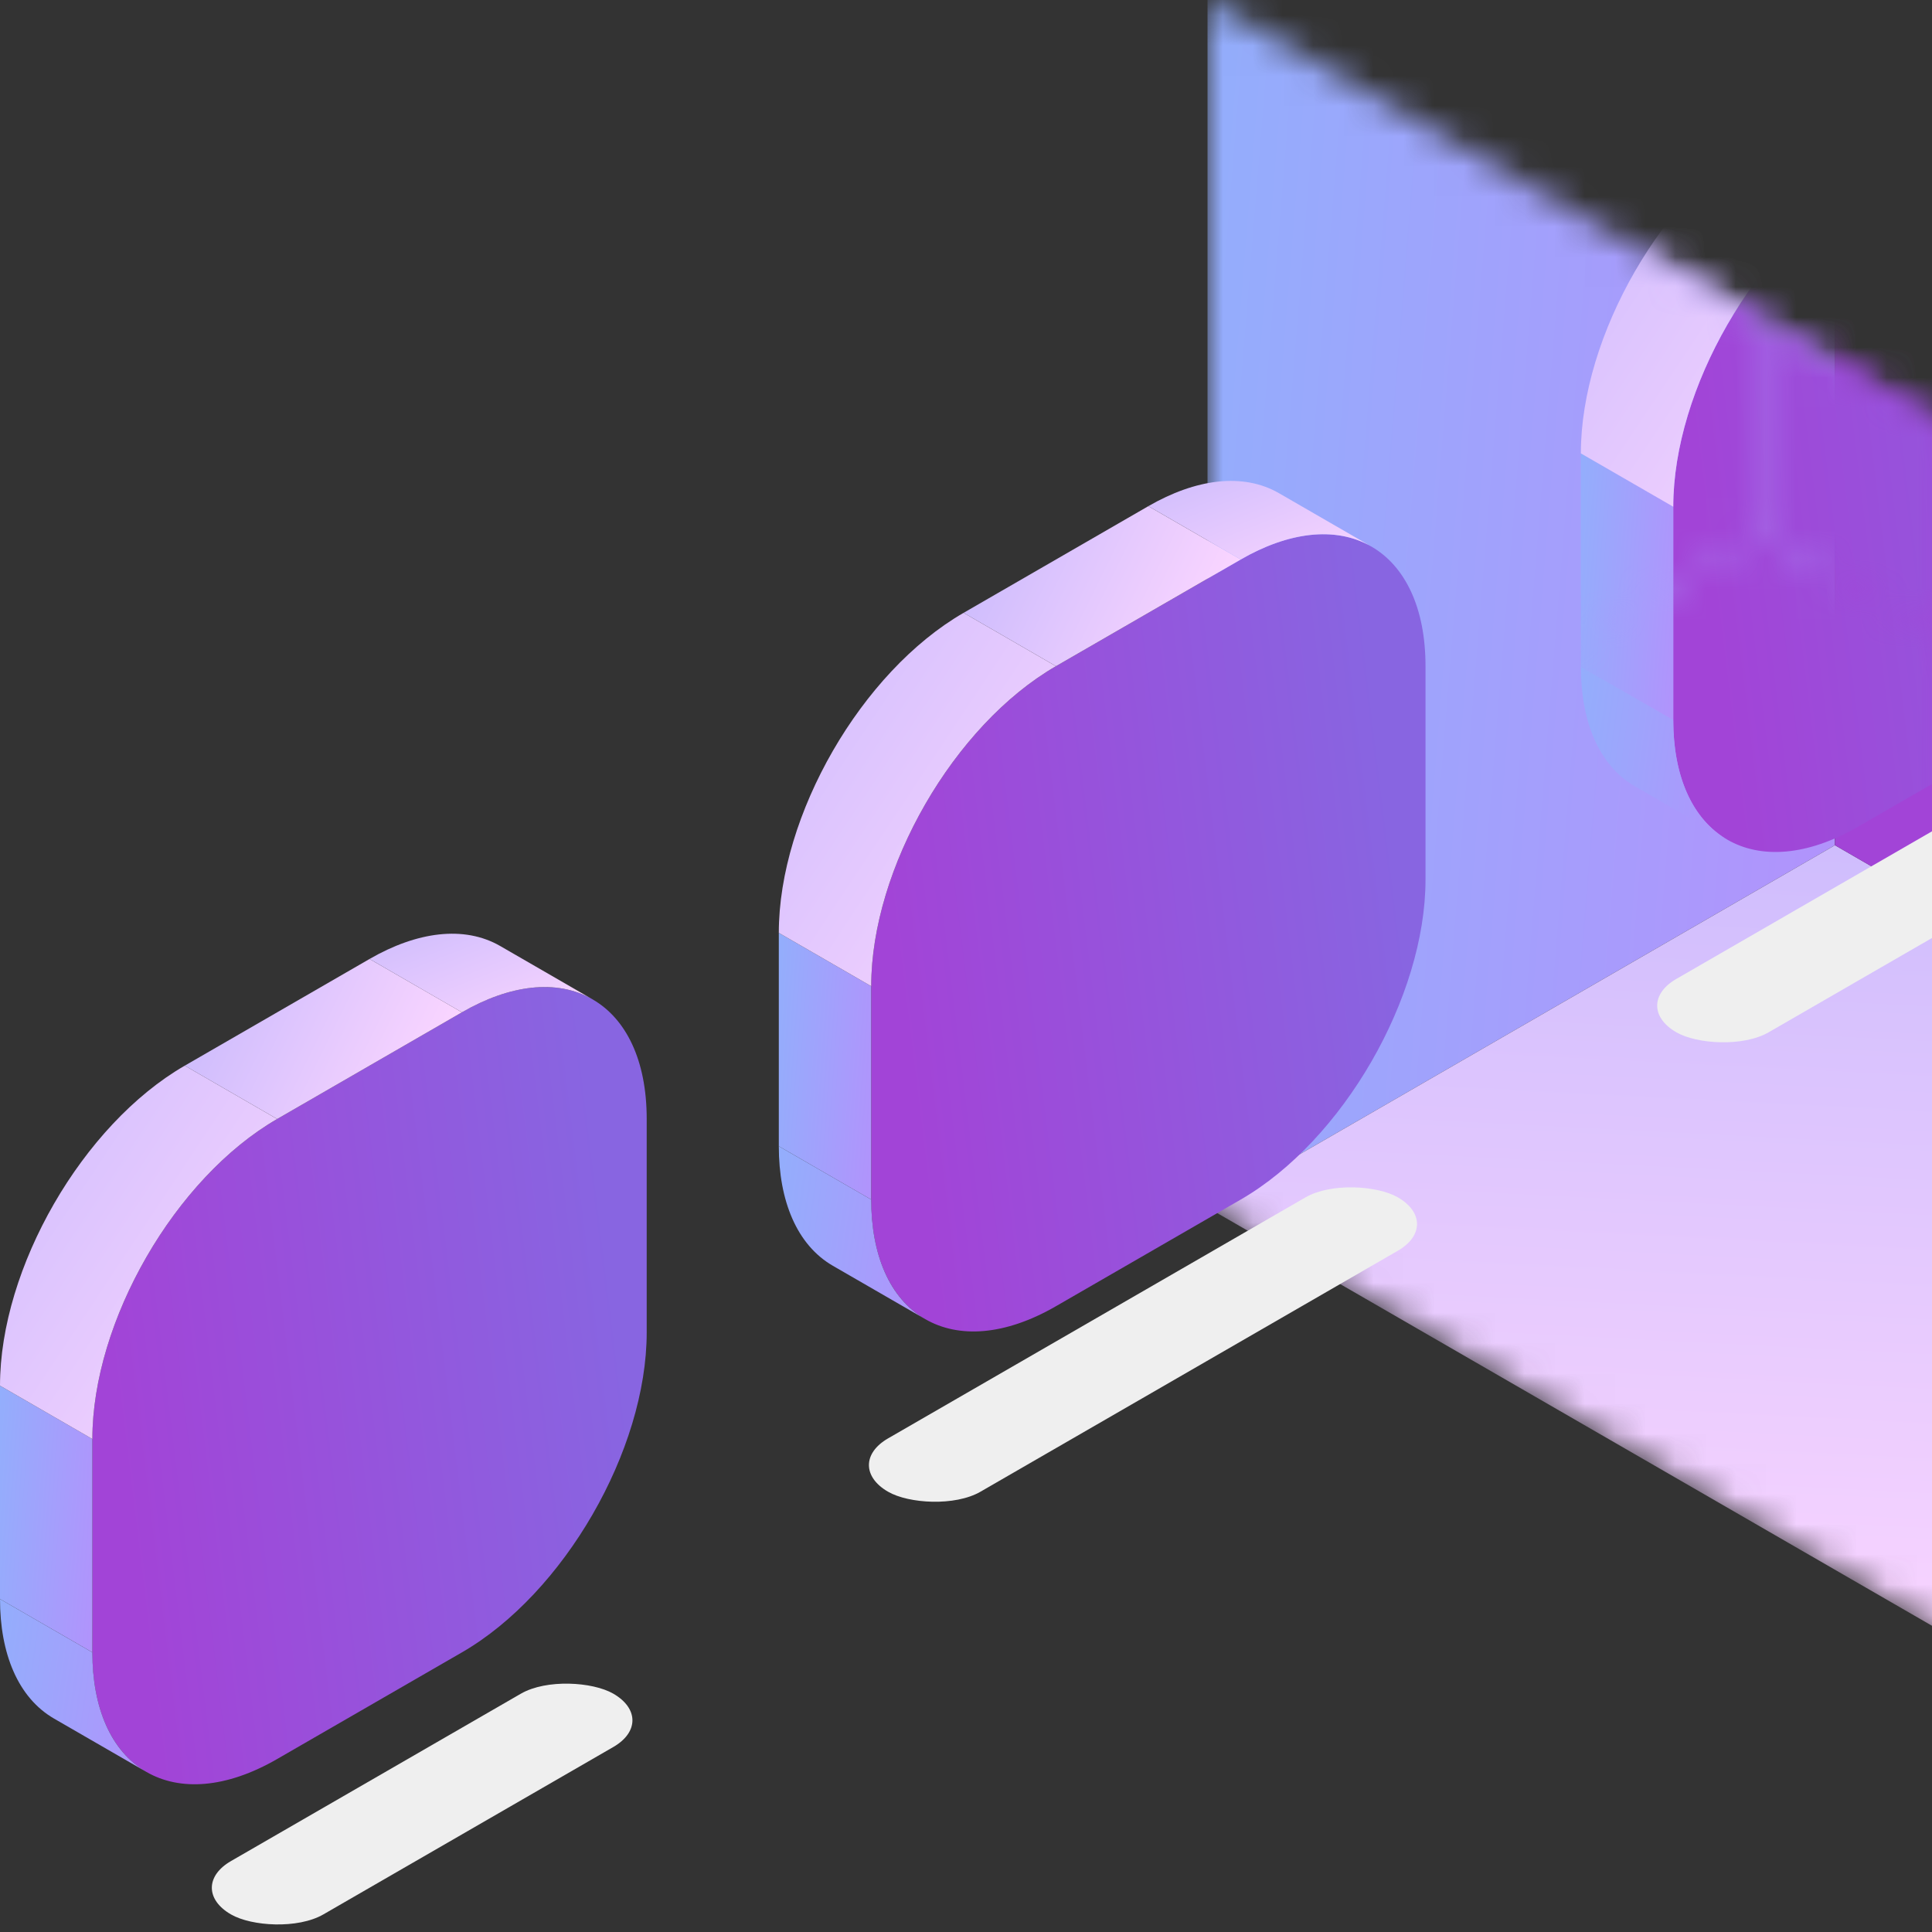 <svg width="64" height="64" viewBox="0 0 64 64" fill="none" xmlns="http://www.w3.org/2000/svg">
<rect x="0" y="0" width="64" height="64" fill="#333333" stroke="none"/>
<g clip-path="url(#clip0_107_4239)">
<mask id="mask0_107_4239" style="mask-type:alpha" maskUnits="userSpaceOnUse" x="40" y="0" width="28" height="56">
<rect width="32" height="40" transform="matrix(0.866 0.5 0 1 40 0)" fill="#D9D9D9"/>
</mask>
<g mask="url(#mask0_107_4239)">
<rect width="24" height="40" transform="matrix(0.866 -0.5 0 1 40 0)" fill="url(#paint0_linear_107_4239)"/>
<rect width="32" height="24" transform="matrix(0.866 0.5 -0.866 0.5 60.785 28)" fill="url(#paint1_linear_107_4239)"/>
<rect width="32" height="40" transform="matrix(0.866 0.5 0 1 60.785 -12)" fill="url(#paint2_linear_107_4239)"/>
</g>
<rect width="14.625" height="3.534" rx="1.767" transform="matrix(0.866 -0.5 0.866 0.5 54 33.312)" fill="#EFEFEF"/>
<mask id="mask1_107_4239" style="mask-type:alpha" maskUnits="userSpaceOnUse" x="40" y="0" width="25" height="43">
<mask id="mask2_107_4239" style="mask-type:alpha" maskUnits="userSpaceOnUse" x="40" y="0" width="25" height="43">
<rect width="28.27" height="28.27" transform="matrix(0.866 0.5 0 1 40 0)" fill="#D9D9D9"/>
</mask>
<g mask="url(#mask2_107_4239)">
<rect width="21.203" height="28.27" transform="matrix(0.866 -0.5 0 1 40 0)" fill="url(#paint3_linear_107_4239)"/>
<rect width="28.27" height="21.203" transform="matrix(0.866 0.5 -0.866 0.5 58.362 17.669)" fill="url(#paint4_linear_107_4239)"/>
<rect width="28.27" height="28.27" transform="matrix(0.866 0.5 0 1 58.362 -10.601)" fill="url(#paint5_linear_107_4239)"/>
</g>
</mask>
<g mask="url(#mask1_107_4239)">
<path d="M55.429 16.786C55.429 12.882 58.169 8.136 61.549 6.184L67.67 2.65C71.05 0.699 73.791 2.281 73.791 6.184V13.252C73.791 17.155 71.05 21.901 67.67 23.853L61.549 27.387C58.169 29.339 55.429 27.756 55.429 23.853V16.786Z" fill="url(#paint6_linear_107_4239)"/>
<rect width="3.534" height="7.068" transform="matrix(0.866 0.5 0 1 52.368 15.019)" fill="url(#paint7_linear_107_4239)"/>
<rect width="7.068" height="3.534" transform="matrix(0.866 -0.5 0.866 0.5 58.489 4.417)" fill="url(#paint8_linear_107_4239)"/>
<path d="M55.429 23.853C55.429 25.662 56.026 27.126 57.221 27.816L54.161 26.049C52.966 25.359 52.368 23.895 52.368 22.086L55.429 23.853Z" fill="url(#paint9_linear_107_4239)"/>
<path d="M55.429 16.786C55.429 12.882 58.169 8.136 61.549 6.184L58.489 4.417C55.109 6.369 52.368 11.115 52.368 15.019L55.429 16.786Z" fill="url(#paint10_linear_107_4239)"/>
</g>
<rect width="14.625" height="3.534" rx="1.767" transform="matrix(0.866 -0.5 0.866 0.5 6.121 62.534)" fill="#EFEFEF"/>
<rect width="19.502" height="3.534" rx="1.767" transform="matrix(0.866 -0.5 0.866 0.5 27.888 48.532)" fill="#EFEFEF"/>
<path d="M28.86 32.669C28.86 28.766 31.6 24.019 34.98 22.068L41.101 18.534C44.481 16.582 47.222 18.164 47.222 22.068V29.135C47.222 33.038 44.481 37.785 41.101 39.737L34.98 43.27C31.6 45.222 28.86 43.64 28.86 39.737V32.669Z" fill="url(#paint11_linear_107_4239)"/>
<rect width="3.534" height="7.068" transform="matrix(0.866 0.5 0 1 25.799 30.902)" fill="url(#paint12_linear_107_4239)"/>
<rect width="7.068" height="3.534" transform="matrix(0.866 -0.5 0.866 0.5 31.92 20.301)" fill="url(#paint13_linear_107_4239)"/>
<path d="M28.86 39.737C28.86 41.545 29.457 43.009 30.652 43.699L27.592 41.932C26.397 41.242 25.799 39.779 25.799 37.97L28.86 39.737Z" fill="url(#paint14_linear_107_4239)"/>
<path d="M28.86 32.669C28.86 28.766 31.6 24.019 34.98 22.068L31.92 20.301C28.539 22.252 25.799 26.999 25.799 30.902L28.86 32.669Z" fill="url(#paint15_linear_107_4239)"/>
<path d="M45.429 18.105C44.234 17.415 42.667 17.629 41.101 18.534L38.041 16.767C39.607 15.863 41.173 15.648 42.369 16.338L45.429 18.105Z" fill="url(#paint16_linear_107_4239)"/>
<path d="M3.06 47.669C3.06 43.766 5.801 39.019 9.181 37.068L15.302 33.534C18.682 31.582 21.423 33.164 21.423 37.068V44.135C21.423 48.038 18.682 52.785 15.302 54.737L9.181 58.27C5.801 60.222 3.06 58.64 3.06 54.737V47.669Z" fill="url(#paint17_linear_107_4239)"/>
<rect width="3.534" height="7.068" transform="matrix(0.866 0.5 0 1 0 45.902)" fill="url(#paint18_linear_107_4239)"/>
<rect width="7.068" height="3.534" transform="matrix(0.866 -0.5 0.866 0.5 6.121 35.301)" fill="url(#paint19_linear_107_4239)"/>
<path d="M3.06 54.737C3.06 56.545 3.658 58.009 4.853 58.699L1.793 56.932C0.598 56.242 0 54.779 0 52.97L3.06 54.737Z" fill="url(#paint20_linear_107_4239)"/>
<path d="M3.06 47.669C3.06 43.766 5.801 39.019 9.181 37.068L6.121 35.301C2.74 37.252 0 41.999 0 45.902L3.06 47.669Z" fill="url(#paint21_linear_107_4239)"/>
<path d="M19.63 33.105C18.435 32.415 16.868 32.629 15.302 33.534L12.242 31.767C13.808 30.863 15.374 30.648 16.57 31.338L19.63 33.105Z" fill="url(#paint22_linear_107_4239)"/>
</g>
<defs>
<linearGradient id="paint0_linear_107_4239" x1="0" y1="0" x2="27.653" y2="2.709" gradientUnits="userSpaceOnUse">
<stop stop-color="#93AEFC"/>
<stop offset="1" stop-color="#B193FC"/>
</linearGradient>
<linearGradient id="paint1_linear_107_4239" x1="31.988" y1="24.006" x2="6.977" y2="-5.855" gradientUnits="userSpaceOnUse">
<stop stop-color="#FAD5FF"/>
<stop offset="1" stop-color="#CFBDFD"/>
</linearGradient>
<linearGradient id="paint2_linear_107_4239" x1="-9.80185e-06" y1="-0.037" x2="27.48" y2="-2.921" gradientUnits="userSpaceOnUse">
<stop stop-color="#A244D7"/>
<stop offset="1" stop-color="#8865E1"/>
</linearGradient>
<linearGradient id="paint3_linear_107_4239" x1="0" y1="0" x2="24.3" y2="2.976" gradientUnits="userSpaceOnUse">
<stop stop-color="#93AEFC"/>
<stop offset="1" stop-color="#B193FC"/>
</linearGradient>
<linearGradient id="paint4_linear_107_4239" x1="28.259" y1="21.208" x2="6.164" y2="-5.173" gradientUnits="userSpaceOnUse">
<stop stop-color="#FAD5FF"/>
<stop offset="1" stop-color="#CFBDFD"/>
</linearGradient>
<linearGradient id="paint5_linear_107_4239" x1="-8.65946e-06" y1="-0.026" x2="24.13" y2="-3.191" gradientUnits="userSpaceOnUse">
<stop stop-color="#A244D7"/>
<stop offset="1" stop-color="#8865E1"/>
</linearGradient>
<linearGradient id="paint6_linear_107_4239" x1="55.429" y1="9.699" x2="72.242" y2="7.654" gradientUnits="userSpaceOnUse">
<stop stop-color="#A244D7"/>
<stop offset="1" stop-color="#8865E1"/>
</linearGradient>
<linearGradient id="paint7_linear_107_4239" x1="0" y1="0" x2="4.084" y2="0.333" gradientUnits="userSpaceOnUse">
<stop stop-color="#93AEFC"/>
<stop offset="1" stop-color="#B193FC"/>
</linearGradient>
<linearGradient id="paint8_linear_107_4239" x1="7.065" y1="3.535" x2="3.88" y2="-2.168" gradientUnits="userSpaceOnUse">
<stop stop-color="#FAD5FF"/>
<stop offset="1" stop-color="#CFBDFD"/>
</linearGradient>
<linearGradient id="paint9_linear_107_4239" x1="52.368" y1="22.086" x2="57.908" y2="22.852" gradientUnits="userSpaceOnUse">
<stop stop-color="#93AEFC"/>
<stop offset="1" stop-color="#B193FC"/>
</linearGradient>
<linearGradient id="paint10_linear_107_4239" x1="61.546" y1="16.789" x2="49.475" y2="8.765" gradientUnits="userSpaceOnUse">
<stop stop-color="#FAD5FF"/>
<stop offset="1" stop-color="#CFBDFD"/>
</linearGradient>
<linearGradient id="paint11_linear_107_4239" x1="28.86" y1="25.582" x2="45.672" y2="23.538" gradientUnits="userSpaceOnUse">
<stop stop-color="#A244D7"/>
<stop offset="1" stop-color="#8865E1"/>
</linearGradient>
<linearGradient id="paint12_linear_107_4239" x1="0" y1="0" x2="4.084" y2="0.333" gradientUnits="userSpaceOnUse">
<stop stop-color="#93AEFC"/>
<stop offset="1" stop-color="#B193FC"/>
</linearGradient>
<linearGradient id="paint13_linear_107_4239" x1="7.065" y1="3.535" x2="3.88" y2="-2.168" gradientUnits="userSpaceOnUse">
<stop stop-color="#FAD5FF"/>
<stop offset="1" stop-color="#CFBDFD"/>
</linearGradient>
<linearGradient id="paint14_linear_107_4239" x1="25.799" y1="37.97" x2="31.339" y2="38.736" gradientUnits="userSpaceOnUse">
<stop stop-color="#93AEFC"/>
<stop offset="1" stop-color="#B193FC"/>
</linearGradient>
<linearGradient id="paint15_linear_107_4239" x1="34.977" y1="32.672" x2="22.905" y2="24.648" gradientUnits="userSpaceOnUse">
<stop stop-color="#FAD5FF"/>
<stop offset="1" stop-color="#CFBDFD"/>
</linearGradient>
<linearGradient id="paint16_linear_107_4239" x1="45.426" y1="18.535" x2="43.548" y2="13.762" gradientUnits="userSpaceOnUse">
<stop stop-color="#FAD5FF"/>
<stop offset="1" stop-color="#CFBDFD"/>
</linearGradient>
<linearGradient id="paint17_linear_107_4239" x1="3.06" y1="40.582" x2="19.873" y2="38.538" gradientUnits="userSpaceOnUse">
<stop stop-color="#A244D7"/>
<stop offset="1" stop-color="#8865E1"/>
</linearGradient>
<linearGradient id="paint18_linear_107_4239" x1="0" y1="0" x2="4.084" y2="0.333" gradientUnits="userSpaceOnUse">
<stop stop-color="#93AEFC"/>
<stop offset="1" stop-color="#B193FC"/>
</linearGradient>
<linearGradient id="paint19_linear_107_4239" x1="7.065" y1="3.535" x2="3.88" y2="-2.168" gradientUnits="userSpaceOnUse">
<stop stop-color="#FAD5FF"/>
<stop offset="1" stop-color="#CFBDFD"/>
</linearGradient>
<linearGradient id="paint20_linear_107_4239" x1="0" y1="52.97" x2="5.539" y2="53.736" gradientUnits="userSpaceOnUse">
<stop stop-color="#93AEFC"/>
<stop offset="1" stop-color="#B193FC"/>
</linearGradient>
<linearGradient id="paint21_linear_107_4239" x1="9.178" y1="47.672" x2="-2.894" y2="39.648" gradientUnits="userSpaceOnUse">
<stop stop-color="#FAD5FF"/>
<stop offset="1" stop-color="#CFBDFD"/>
</linearGradient>
<linearGradient id="paint22_linear_107_4239" x1="19.627" y1="33.535" x2="17.749" y2="28.762" gradientUnits="userSpaceOnUse">
<stop stop-color="#FAD5FF"/>
<stop offset="1" stop-color="#CFBDFD"/>
</linearGradient>
<clipPath id="clip0_107_4239">
<rect width="64" height="64" fill="white"/>
</clipPath>
</defs>
</svg>

